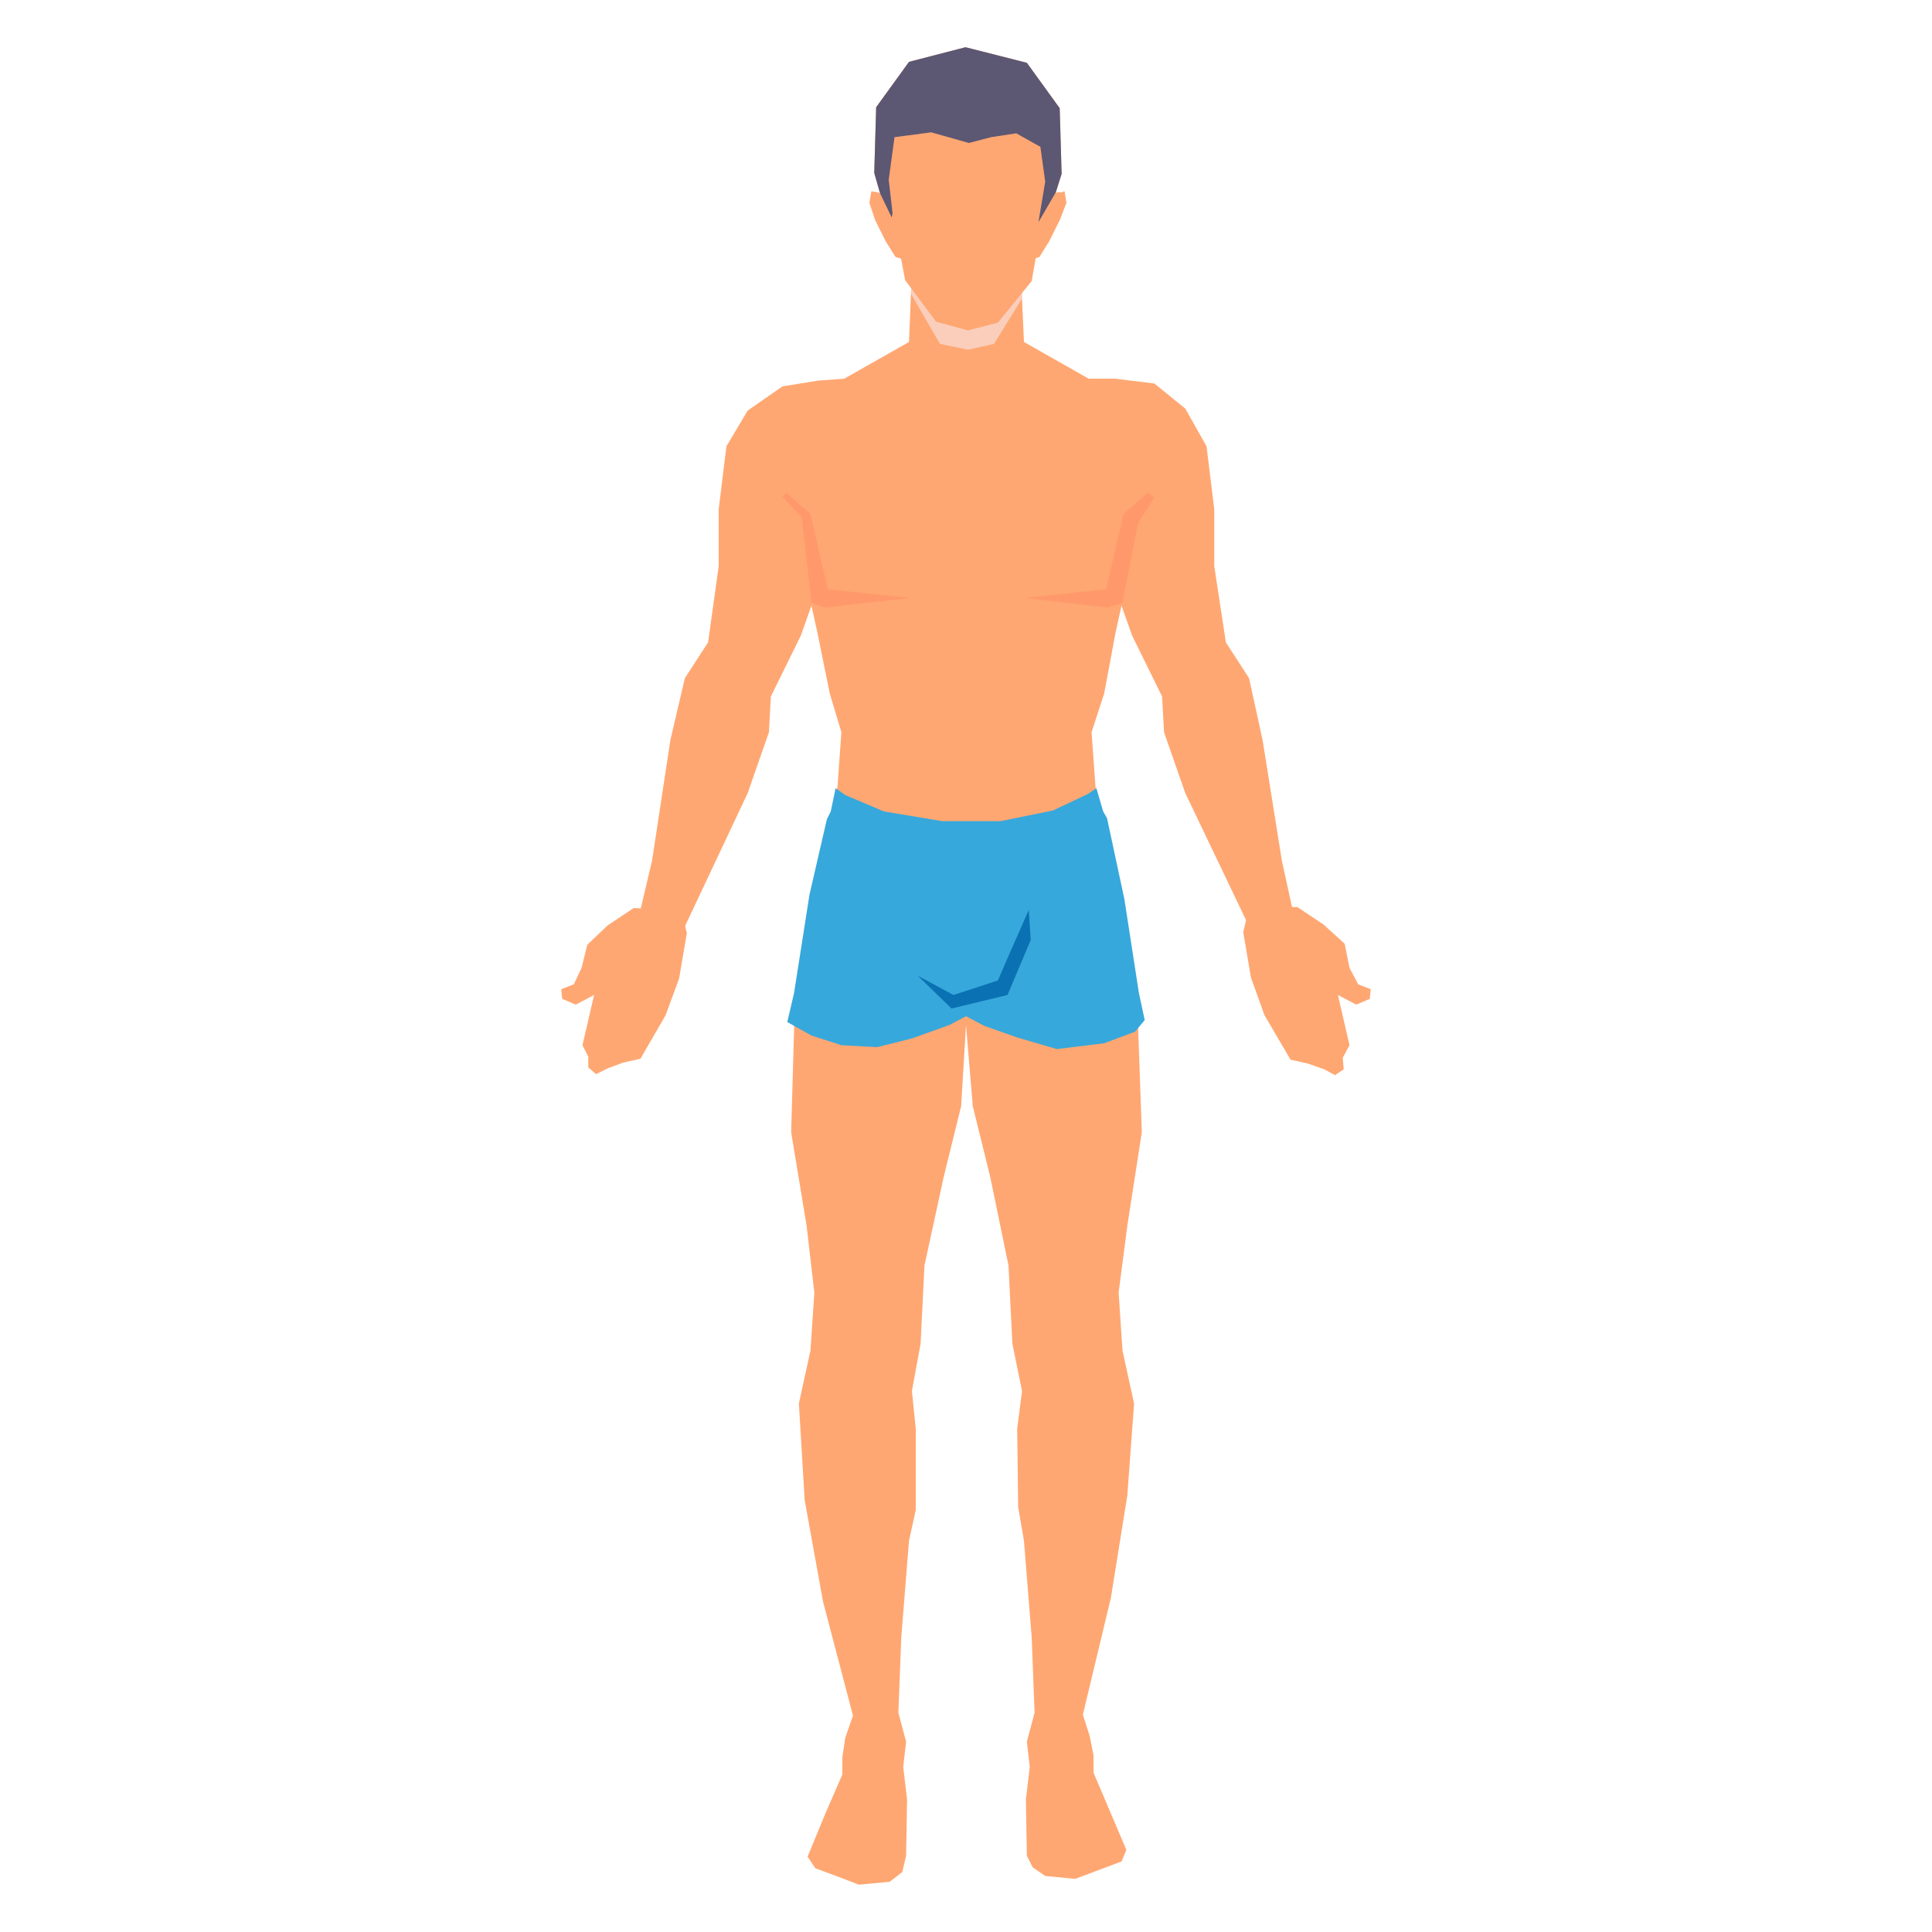 <?xml version="1.0" encoding="utf-8"?>
<!-- Generator: Adobe Illustrator 22.0.1, SVG Export Plug-In . SVG Version: 6.00 Build 0)  -->
<svg version="1.1" id="Livello_1" xmlns="http://www.w3.org/2000/svg" xmlns:xlink="http://www.w3.org/1999/xlink" x="0px" y="0px"
	 width="200px" height="200px" viewBox="0 0 200 200" style="enable-background:new 0 0 200 200;" xml:space="preserve">
<style type="text/css">
	.st0{fill:#FFA772;}
	.st1{fill:#37A8DB;}
	.st2{fill:#FACEBB;}
	.st3{fill:#5C5773;}
	.st4{fill:#FF996B;}
	.st5{fill:#0A71B3;}
	.st6{opacity:0.46;fill:#0A71B3;}
	.st7{fill:#FFB282;}
	.st8{opacity:0.62;}
</style>
<g>
	<polygon class="st0" points="133.9,94.6 132.4,96.3 129.3,95.9 122.7,82.1 120.5,75.8 120.3,72.1 117.2,65.8 116.1,62.7 
		115.5,65.4 114.3,71.8 113,75.8 113.4,81.4 113.8,84 115.1,92.7 117.7,103 118.2,117.2 116.7,126.9 115.8,133.8 116.2,139.8 
		117.4,145.3 116.7,154.8 115,165.4 112.1,177.5 112.8,179.7 113.2,181.7 113.2,183.5 114.9,187.5 116.6,191.5 116.1,192.7 
		111.3,194.5 108.2,194.2 106.9,193.3 106.3,192.1 106.2,186.3 106.6,182.9 106.3,180.3 107.1,177.3 106.8,169.5 106,159.5 
		105.4,156 105.3,147.9 105.8,144 104.8,139.1 104.4,131 102.5,121.8 100.7,114.5 100,106.1 99.5,114.5 97.7,121.8 95.7,131 
		95.3,139.1 94.4,144 94.8,147.9 94.8,156.3 94.1,159.5 93.3,169.5 93,177.3 93.8,180.3 93.5,182.9 93.9,186.3 93.8,192.1 
		93.4,193.8 92.1,194.8 88.9,195.1 87.1,194.4 84.4,193.4 83.6,192.2 85.5,187.6 87.2,183.7 87.2,181.9 87.5,179.9 88.3,177.6 
		85.2,165.8 83.3,155.3 82.7,145.3 83.9,139.8 84.3,133.8 83.5,126.9 81.9,117.2 82.3,103.2 85,92.7 86.3,84 86.7,81.4 87.1,75.8 
		85.9,71.8 84.6,65.4 84,62.7 82.9,65.8 79.8,72.1 79.6,75.8 77.4,82.1 70.9,95.9 67.7,96.3 66.2,94.6 67.5,89.1 69.4,76.6 
		70.9,70.2 73.3,66.5 74.4,58.6 74.4,52.7 75.2,46.2 77.4,42.5 81,40 84.7,39.4 87.4,39.2 94.1,35.4 94.3,30.4 94.5,26.4 
		105.6,26.3 105.8,30.9 106,35.4 112.7,39.2 115.4,39.2 119.5,39.7 122.7,42.3 124.9,46.2 125.7,52.7 125.7,58.6 126.9,66.5 
		129.3,70.2 130.7,76.6 132.7,89.1 	"/>
	<polygon class="st0" points="70.7,94.9 71.1,96.6 70.3,101.3 68.9,105.1 66.3,109.6 64.5,110 62.9,110.6 61.7,111.2 60.9,110.5 
		60.9,109.4 60.3,108.2 61.5,103 59.6,104 58.2,103.4 58.1,102.4 59.4,101.9 60.2,100.2 60.8,97.8 62.9,95.8 65.6,94 67.4,94.1 	"/>
	<polygon class="st0" points="129.1,94.8 128.7,96.5 129.5,101.2 130.9,105.1 133.6,109.7 135.4,110.1 137.1,110.7 138.2,111.3 
		139.1,110.7 139,109.5 139.7,108.2 138.5,103 140.4,104 141.8,103.4 141.9,102.4 140.6,101.9 139.7,100.2 139.2,97.7 137,95.7 
		134.3,93.9 132.5,93.9 	"/>
	<polygon class="st1" points="118.5,105.6 117.5,106.8 114.3,108 109.4,108.6 105.3,107.4 101.9,106.2 100,105.2 98.3,106.1 
		94.4,107.5 90.8,108.4 87.1,108.2 84,107.2 81.5,105.8 82.2,102.8 83.8,92.6 85.6,84.8 86,84 86.5,81.6 87.5,82.3 91.5,84 97.5,85 
		103.6,85 109,83.9 112.6,82.2 113.5,81.6 114.2,84 114.6,84.7 116.4,93.1 117.9,102.8 	"/>
	<g>
		<polygon class="st2" points="105.8,30.9 102.9,35.6 100.2,36.2 97.3,35.6 94.3,30.4 94.5,26.4 105.6,26.3 		"/>
	</g>
	<g>
		<polygon class="st0" points="109.9,18 109.3,19.9 109.1,20.8 109,21 107.2,26.8 106.8,29.1 103.3,33.4 100.2,34.2 96.9,33.3 
			93.7,29 93.3,26.9 91.6,21.3 91.4,20.9 91.1,20 90.5,17.9 90.7,11.1 94.1,6.4 99.9,4.9 99.9,4.9 100,4.9 100,4.9 100,4.9 
			106.3,6.5 109.7,11.2 		"/>
		<polygon class="st0" points="94.3,27.1 93.7,26.9 92.7,26.6 91.7,25 90.6,22.8 90,21 90.2,19.8 90.8,19.9 91.1,20 91.5,20.1 
			92.4,22.1 		"/>
		<polygon class="st0" points="110.4,21 109.7,22.8 108.6,25 107.6,26.6 107,26.8 106,27.1 107.7,22.7 108.8,20.1 109.5,19.9 
			109.9,19.9 110.2,19.8 		"/>
	</g>
	<polygon class="st3" points="109.3,19.9 107.5,23 108.2,18.8 107.7,15.2 105.2,13.8 102.6,14.2 100.3,14.8 96.4,13.7 92.6,14.2 
		92,18.6 92.4,22.1 92.3,22.5 91.1,20 90.5,17.9 90.7,11.1 94.1,6.4 99.9,4.9 99.9,4.9 100,4.9 100,4.9 100,4.9 106.3,6.5 
		109.7,11.2 109.9,18 	"/>
	<polygon class="st4" points="81,51.4 81.4,51 83.9,53.2 85.7,61 94.2,61.9 85.4,62.9 84,62.4 83,53.6 	"/>
	<polygon class="st4" points="119.5,51.5 118.8,51 116.3,53.2 114.5,61 106,61.9 114.7,62.9 116.2,62.4 117.8,54.2 	"/>
	<polygon class="st5" points="95,101 98.5,104.4 104.3,103 106.7,97.3 106.5,94.2 104.6,98.5 103.3,101.5 98.7,103 	"/>
</g>
</svg>
